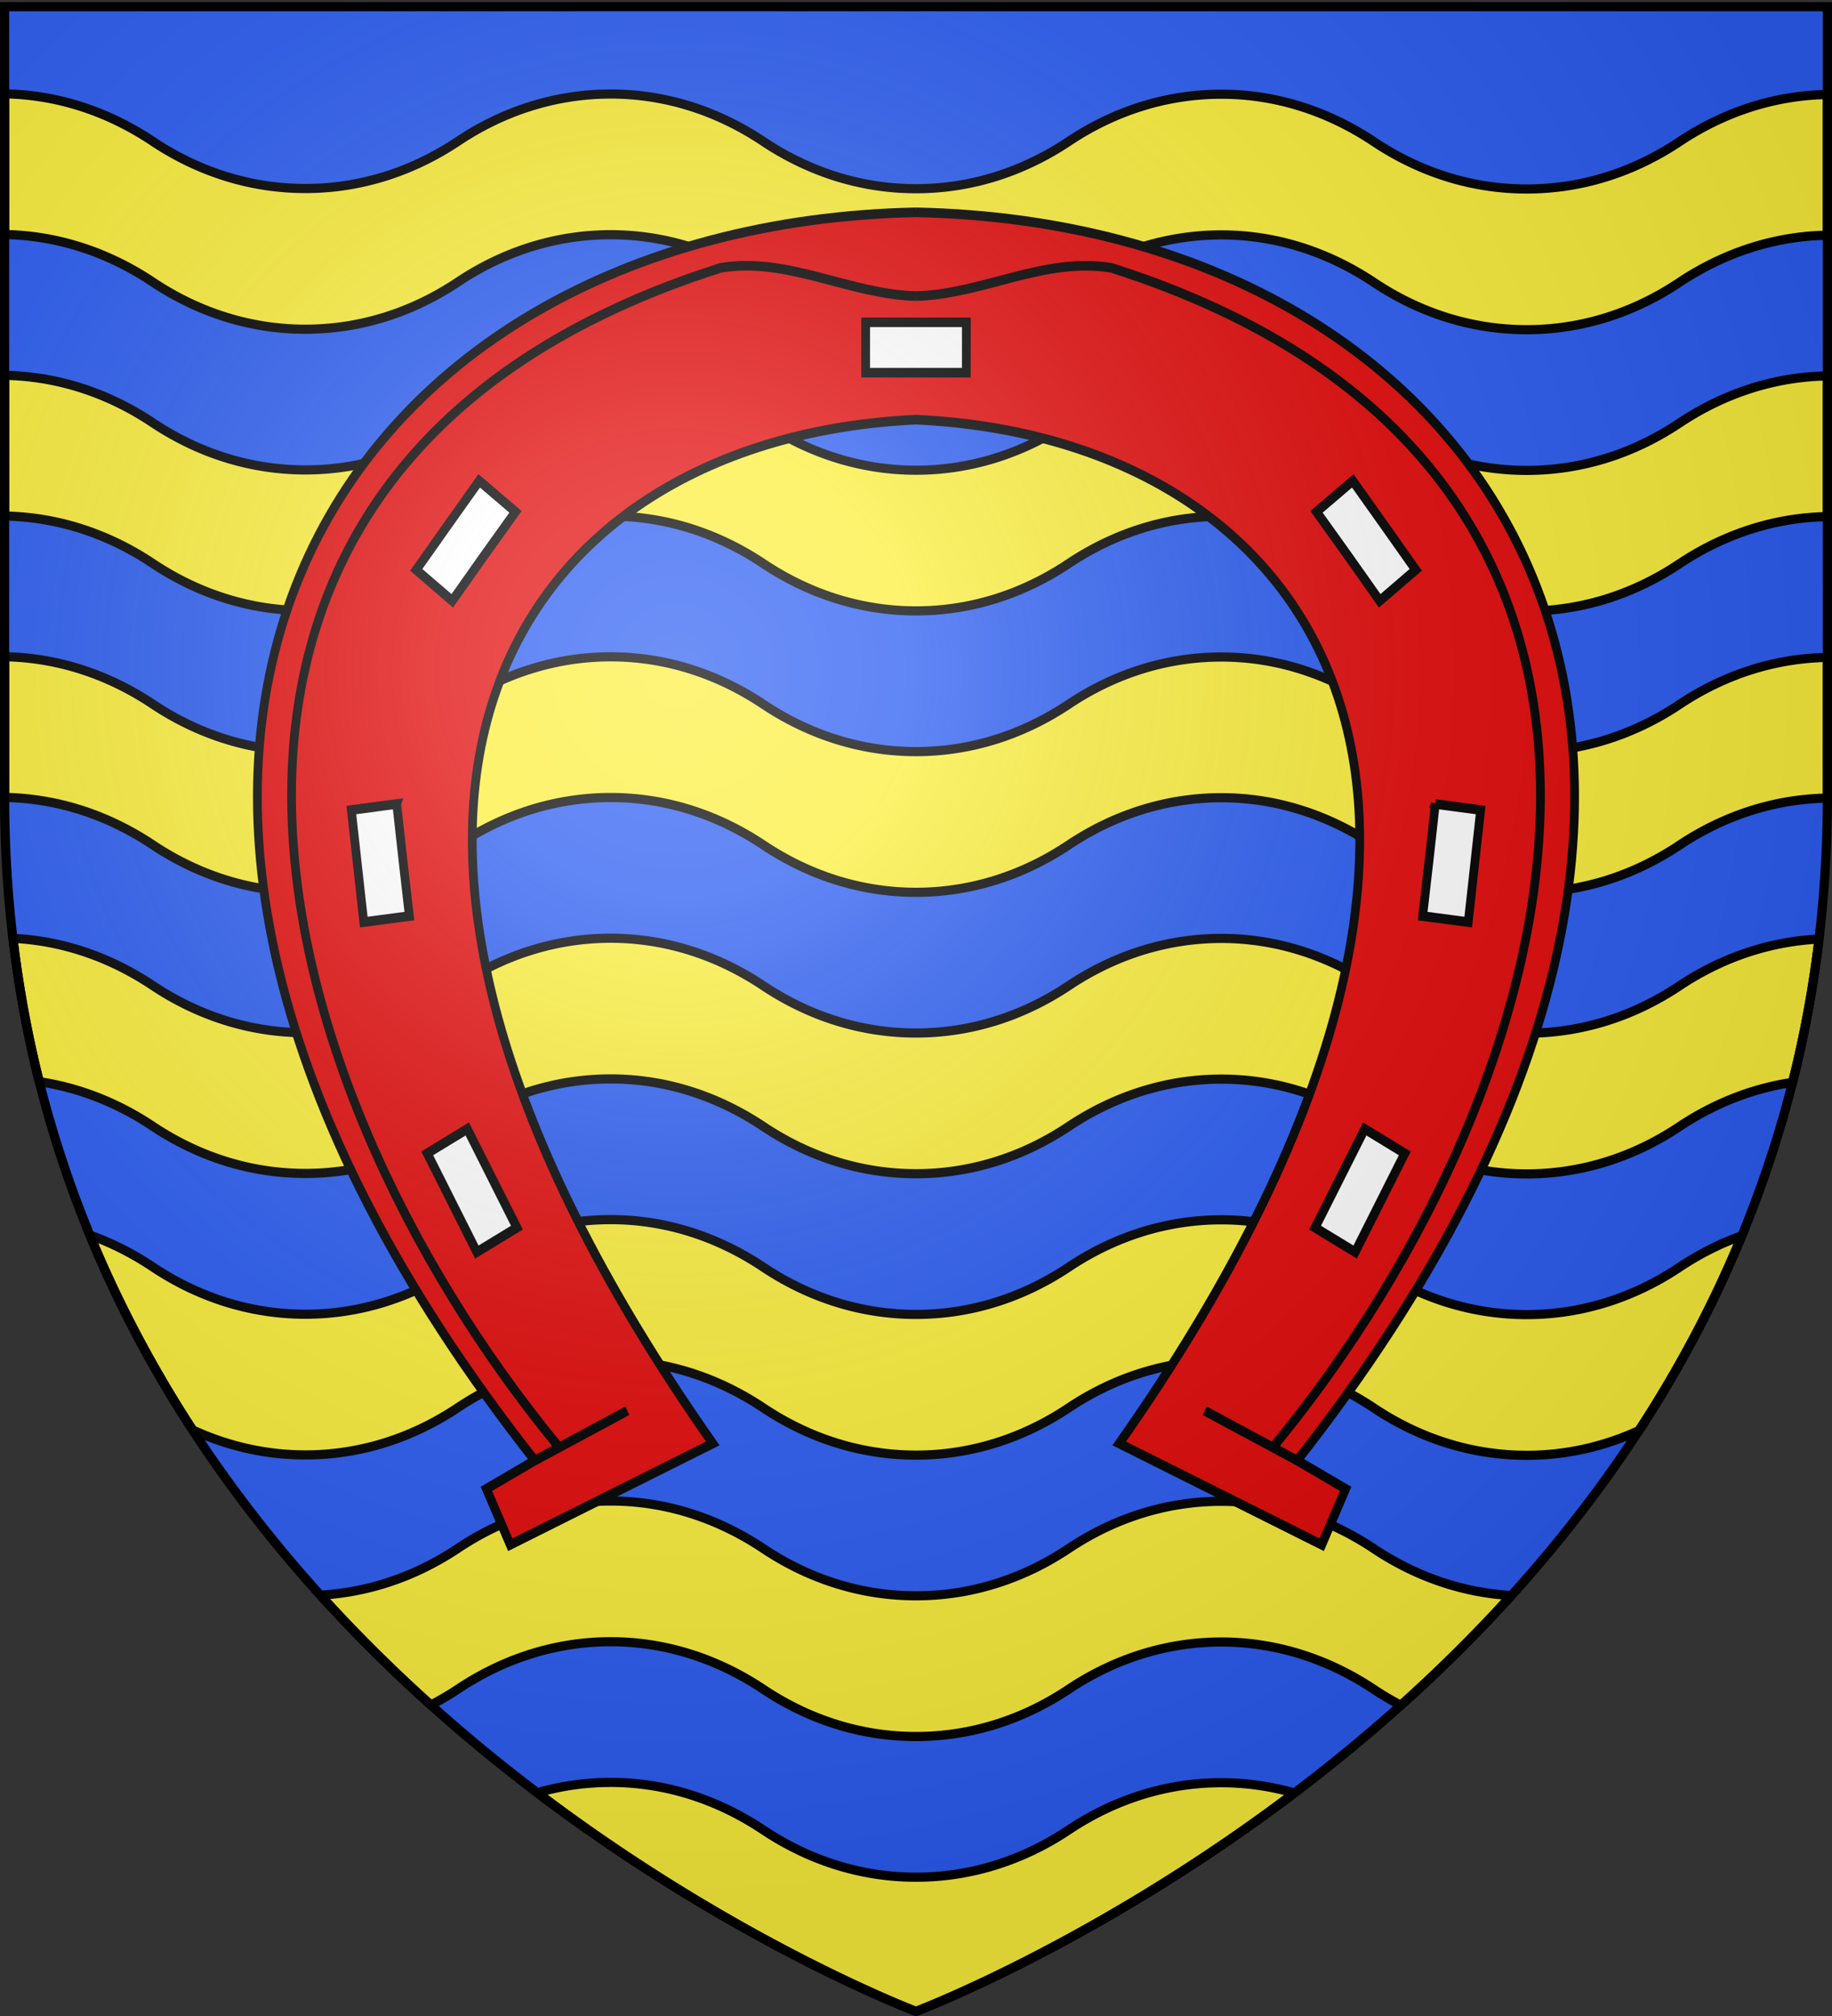 <svg xmlns="http://www.w3.org/2000/svg" xmlns:xlink="http://www.w3.org/1999/xlink" width="600" height="660" version="1.0"><rect width="100%" height="100%" fill="#333333" stroke="none"/><defs><g id="d"><path id="c" d="M0 0v1h.5L0 0z" transform="rotate(18 3.157 -.5)"/><use xlink:href="#c" width="810" height="540" transform="scale(-1 1)"/></g><g id="e"><use xlink:href="#d" width="810" height="540" transform="rotate(72)"/><use xlink:href="#d" width="810" height="540" transform="rotate(144)"/></g><radialGradient xlink:href="#a" id="f" cx="221.445" cy="226.331" r="300" fx="221.445" fy="226.331" gradientTransform="matrix(1.353 0 0 1.349 -77.63 -85.747)" gradientUnits="userSpaceOnUse"/><linearGradient id="a"><stop offset="0" style="stop-color:white;stop-opacity:.314"/><stop offset=".19" style="stop-color:white;stop-opacity:.251"/><stop offset=".6" style="stop-color:#6b6b6b;stop-opacity:.125"/><stop offset="1" style="stop-color:black;stop-opacity:.125"/></linearGradient><path id="b" d="M2.922 27.672c0-5.951 2.317-9.843 5.579-11.012 1.448-.519 3.307-.273 5.018 1.447 2.119 2.129 2.736 7.993-3.483 9.121.658-.956.619-3.081-.714-3.787-.99-.524-2.113-.253-2.676.123-.824.552-1.729 2.106-1.679 4.108H2.922z"/></defs><g style="display:inline"><path d="M300 658.5s298.5-112.32 298.5-397.772V2.176H1.5v258.552C1.5 546.18 300 658.5 300 658.5z" style="fill:#2b5df2;fill-opacity:1;fill-rule:evenodd;stroke:none;stroke-width:1px;stroke-linecap:butt;stroke-linejoin:miter;stroke-opacity:1"/><path d="M1.5 30.719V76.78c17.667.306 34.181 5.972 48.5 15.531 14.72 9.825 31.773 15.47 50 15.47 18.233 0 35.276-5.64 50-15.47 14.72-9.824 31.773-15.468 50-15.468 18.233 0 35.276 5.7 50 15.531 14.72 9.824 31.773 15.469 50 15.469 18.233 0 35.276-5.639 50-15.469 14.72-9.824 31.773-15.469 50-15.469 18.233 0 35.276 5.732 50 15.563 14.72 9.824 31.773 15.469 50 15.469 18.233 0 35.276-5.639 50-15.47 14.316-9.553 30.838-15.165 48.5-15.468V30.937c-17.662.303-34.184 5.916-48.5 15.47-14.724 9.83-31.767 15.468-50 15.468-18.227 0-35.28-5.645-50-15.469-14.724-9.83-31.767-15.562-50-15.562-18.227 0-35.28 5.644-50 15.468-14.724 9.83-31.767 15.47-50 15.47-18.227 0-35.28-5.645-50-15.47-14.724-9.83-31.767-15.53-50-15.53-18.227 0-35.28 5.644-50 15.468-14.724 9.83-31.767 15.469-50 15.469-18.227 0-35.28-5.645-50-15.469-14.319-9.56-30.833-15.226-48.5-15.531zm0 92.156v46.063c17.667.304 34.181 5.94 48.5 15.5 14.72 9.824 31.773 15.468 50 15.468 18.233 0 35.276-5.638 50-15.469 14.72-9.824 31.773-15.468 50-15.468 18.233 0 35.276 5.7 50 15.531 14.72 9.824 31.773 15.5 50 15.5 18.233 0 35.276-5.67 50-15.5 14.72-9.824 31.773-15.469 50-15.469 18.233 0 35.276 5.732 50 15.563 14.72 9.824 31.773 15.469 50 15.469 18.233 0 35.276-5.639 50-15.47 14.316-9.553 30.838-15.165 48.5-15.468v-46.063c-17.662.303-34.184 5.916-48.5 15.47-14.724 9.83-31.767 15.468-50 15.468-18.227 0-35.28-5.645-50-15.469-14.724-9.83-31.767-15.562-50-15.562-18.227 0-35.28 5.644-50 15.469-14.724 9.83-31.767 15.5-50 15.5-18.227 0-35.28-5.676-50-15.5-14.724-9.83-31.767-15.532-50-15.532-18.227 0-35.28 5.645-50 15.469-14.724 9.83-31.767 15.469-50 15.469-18.227 0-35.28-5.645-50-15.469-14.319-9.56-30.833-15.196-48.5-15.5zM1.5 215v46.063c17.667.304 34.181 5.94 48.5 15.5 14.72 9.824 31.773 15.468 50 15.468 18.233 0 35.276-5.638 50-15.469 14.72-9.824 31.773-15.468 50-15.468 18.233 0 35.276 5.7 50 15.531 14.72 9.824 31.773 15.5 50 15.5 18.233 0 35.276-5.67 50-15.5 14.72-9.824 31.773-15.469 50-15.469 18.233 0 35.276 5.732 50 15.563 14.72 9.824 31.773 15.469 50 15.469 18.233 0 35.276-5.639 50-15.47 14.316-9.553 30.838-15.136 48.5-15.437V215.22c-17.662.301-34.184 5.884-48.5 15.437-14.724 9.83-31.767 15.469-50 15.469-18.227 0-35.28-5.645-50-15.469-14.724-9.83-31.767-15.562-50-15.562-18.227 0-35.28 5.644-50 15.469-14.724 9.83-31.767 15.5-50 15.5-18.227 0-35.28-5.676-50-15.5-14.724-9.83-31.767-15.532-50-15.532-18.227 0-35.28 5.645-50 15.469-14.724 9.83-31.767 15.469-50 15.469-18.227 0-35.28-5.645-50-15.469-14.319-9.56-30.833-15.196-48.5-15.5zM200 307.156c-18.227 0-35.28 5.645-50 15.469-14.724 9.83-31.767 15.469-50 15.469-18.227 0-35.28-5.645-50-15.469C36.426 313.563 20.881 308 4.25 307.187c1.934 16.272 4.816 31.92 8.594 46.938 13.396 2.005 25.949 7.08 37.156 14.563 14.72 9.824 31.773 15.468 50 15.468 18.233 0 35.276-5.638 50-15.469 14.72-9.824 31.773-15.468 50-15.468 18.233 0 35.276 5.732 50 15.562 14.72 9.824 31.773 15.469 50 15.469 18.233 0 35.276-5.638 50-15.469 14.72-9.824 31.773-15.5 50-15.5 18.233 0 35.276 5.732 50 15.563 14.72 9.824 31.773 15.469 50 15.469 18.233 0 35.276-5.639 50-15.47 11.188-7.466 23.72-12.504 37.094-14.5a372.274 372.274 0 0 0 8.656-46.906c-16.627.806-32.18 6.288-45.75 15.344-14.724 9.83-31.767 15.469-50 15.469-18.227 0-35.28-5.645-50-15.469-14.724-9.83-31.767-15.562-50-15.562-18.227 0-35.28 5.676-50 15.5-14.724 9.83-31.767 15.469-50 15.469-18.227 0-35.28-5.645-50-15.47-14.724-9.83-31.767-15.562-50-15.562zm0 92.125c-18.227 0-35.28 5.645-50 15.469-14.724 9.83-31.767 15.5-50 15.5-18.227 0-35.28-5.676-50-15.5-6.442-4.3-13.328-7.818-20.563-10.406 9.45 22.961 20.868 44.204 33.626 63.781 11.426 5.264 23.88 8.188 36.937 8.188 18.233 0 35.276-5.67 50-15.5 14.72-9.825 31.773-15.47 50-15.47 18.233 0 35.276 5.733 50 15.563 14.72 9.824 31.773 15.469 50 15.469 18.233 0 35.276-5.638 50-15.469 14.72-9.824 31.773-15.468 50-15.469 18.233 0 35.276 5.701 50 15.532 14.72 9.824 31.773 15.469 50 15.469 13.003 0 25.398-2.884 36.781-8.094 12.776-19.577 24.22-40.817 33.688-63.781-7.202 2.572-14.056 6.064-20.469 10.343-14.724 9.83-31.767 15.469-50 15.469-18.227 0-35.28-5.645-50-15.469-14.724-9.83-31.767-15.562-50-15.562-18.227 0-35.28 5.676-50 15.5-14.724 9.83-31.767 15.469-50 15.469-18.227 0-35.28-5.645-50-15.47-14.724-9.83-31.767-15.562-50-15.562zm0 92.125c-18.227 0-35.28 5.645-50 15.469-13.386 8.937-28.691 14.418-45.063 15.344 11.759 12.994 23.922 24.96 36.188 35.968 3.033-1.585 6.009-3.305 8.875-5.218 14.72-9.824 31.773-15.5 50-15.5 18.233 0 35.276 5.732 50 15.562 14.72 9.824 31.773 15.47 50 15.469 18.233 0 35.276-5.638 50-15.469 14.72-9.824 31.773-15.468 50-15.468 18.233 0 35.276 5.7 50 15.53a96.252 96.252 0 0 0 8.781 5.188c12.263-11 24.43-22.953 36.188-35.937-16.333-.937-31.611-6.398-44.969-15.313-14.724-9.83-31.767-15.531-50-15.531-18.227 0-35.28 5.645-50 15.469-14.724 9.83-31.767 15.469-50 15.469-18.227 0-35.28-5.645-50-15.47-14.724-9.83-31.767-15.562-50-15.562zm0 92.125c-8.29 0-16.337 1.171-24.031 3.375C241.306 636.383 300 658.5 300 658.5s58.619-22.09 123.906-71.5c-7.656-2.187-15.659-3.375-23.906-3.375-18.227 0-35.28 5.645-50 15.469-14.724 9.83-31.767 15.469-50 15.468-18.227 0-35.28-5.644-50-15.468-14.724-9.83-31.767-15.563-50-15.563z" style="fill:#fcef3c;fill-opacity:1;fill-rule:evenodd;stroke:#000;stroke-width:3;stroke-linecap:butt;stroke-linejoin:miter;stroke-opacity:1"/></g><g style="display:inline"><path d="m210.5 452.625-6.5-11.75-8.313-27.531L194.063 400l8.5-28.594 8.25-10.594 50.625-18.875h13.188l50.625 18.875 8.25 10.594L342 400l-1.625 13.344-8.313 27.531-6.5 11.75-5.25-2.906 6.5-11.75 7.594-25.344 1.656-13.344-7.28-24.187L320.5 364.5l-45.875-16.563h-13.188L215.563 364.5l-8.28 10.594L200 399.28l1.656 13.344 7.594 25.344 6.5 11.75-5.25 2.906z" style="opacity:1;fill:#fff;fill-opacity:1;stroke:none;stroke-width:3;stroke-linecap:butt;stroke-linejoin:miter;stroke-miterlimit:4;stroke-dasharray:none;stroke-opacity:1" transform="matrix(2.5 0 0 2.75 -370.078 -834.815)"/><path d="M268.031 328.844c-76.016 1.446-122.643 64.54-49.937 148.593l-6.344 3.375 3.125 6.657 26.531-12.063c-59.53-76.993-25.597-119.696 26.625-121.875 52.223 2.18 86.156 44.882 26.625 121.875l26.531 12.063 3.125-6.657-6.343-3.375c72.705-84.052 26.079-147.147-49.938-148.593zm-6.594 13.093h13.188v6h-13.188v-6zm-50.625 18.875 4.75 3.688-4.156 5.281-4.125 5.313-4.719-3.688 4.125-5.312 4.125-5.282zm114.438 0 4.125 5.282 4.125 5.312-4.719 3.688-4.125-5.313-4.156-5.281 4.75-3.688zM200 399.282l.813 6.655.843 6.688-5.969.719-.812-6.657-.813-6.687 5.938-.719zm136.063 0L342 400l-.813 6.687-.812 6.657-5.969-.719.844-6.688.813-6.656zM209.25 437.968l3.25 5.875 3.25 5.875-5.25 2.906-3.25-5.875-3.25-5.875 5.25-2.906zm117.563 0 5.25 2.906-3.25 5.875-3.25 5.875-5.25-2.906 3.25-5.875 3.25-5.875z" style="fill:#e20909;fill-opacity:1;stroke:#000;stroke-width:1.144;stroke-miterlimit:4;stroke-dasharray:none;stroke-opacity:1" transform="matrix(2.5 0 0 2.75 -370.078 -834.815)"/><path d="M268.032 338.812c-8.705-.187-16.788-4.687-25.583-3.357-81.048 23.418-61.812 95.556-21.167 140.42" style="fill:none;fill-opacity:1;stroke:#000;stroke-width:1.144;stroke-miterlimit:4;stroke-dasharray:none;stroke-opacity:1" transform="matrix(2.5 0 0 2.75 -370.078 -834.815)"/><path d="m218.094 477.437 12.12-5.924" style="fill:#e20909;fill-opacity:1;stroke:#000;stroke-width:1.144;stroke-miterlimit:4;stroke-dasharray:none;stroke-opacity:1" transform="matrix(2.5 0 0 2.75 -370.078 -834.815)"/><path d="M268.032 338.812c8.705-.187 16.787-4.687 25.582-3.357 81.048 23.418 61.812 95.556 21.168 140.42" style="fill:none;fill-opacity:1;stroke:#000;stroke-width:1.144;stroke-miterlimit:4;stroke-dasharray:none;stroke-opacity:1" transform="matrix(2.5 0 0 2.75 -370.078 -834.815)"/><path d="m317.97 477.437-12.121-5.924" style="fill:#e20909;fill-opacity:1;stroke:#000;stroke-width:1.144;stroke-miterlimit:4;stroke-dasharray:none;stroke-opacity:1" transform="matrix(2.5 0 0 2.75 -370.078 -834.815)"/></g><path d="M300 658.5s298.5-112.32 298.5-397.772V2.176H1.5v258.552C1.5 546.18 300 658.5 300 658.5z" style="opacity:1;fill:url(#f);fill-opacity:1;fill-rule:evenodd;stroke:none;stroke-width:1px;stroke-linecap:butt;stroke-linejoin:miter;stroke-opacity:1"/><path d="M300 658.5S1.5 546.18 1.5 260.728V2.176h597v258.552C598.5 546.18 300 658.5 300 658.5z" style="opacity:1;fill:none;fill-opacity:1;fill-rule:evenodd;stroke:#000;stroke-width:3;stroke-linecap:butt;stroke-linejoin:miter;stroke-miterlimit:4;stroke-dasharray:none;stroke-opacity:1"/></svg>